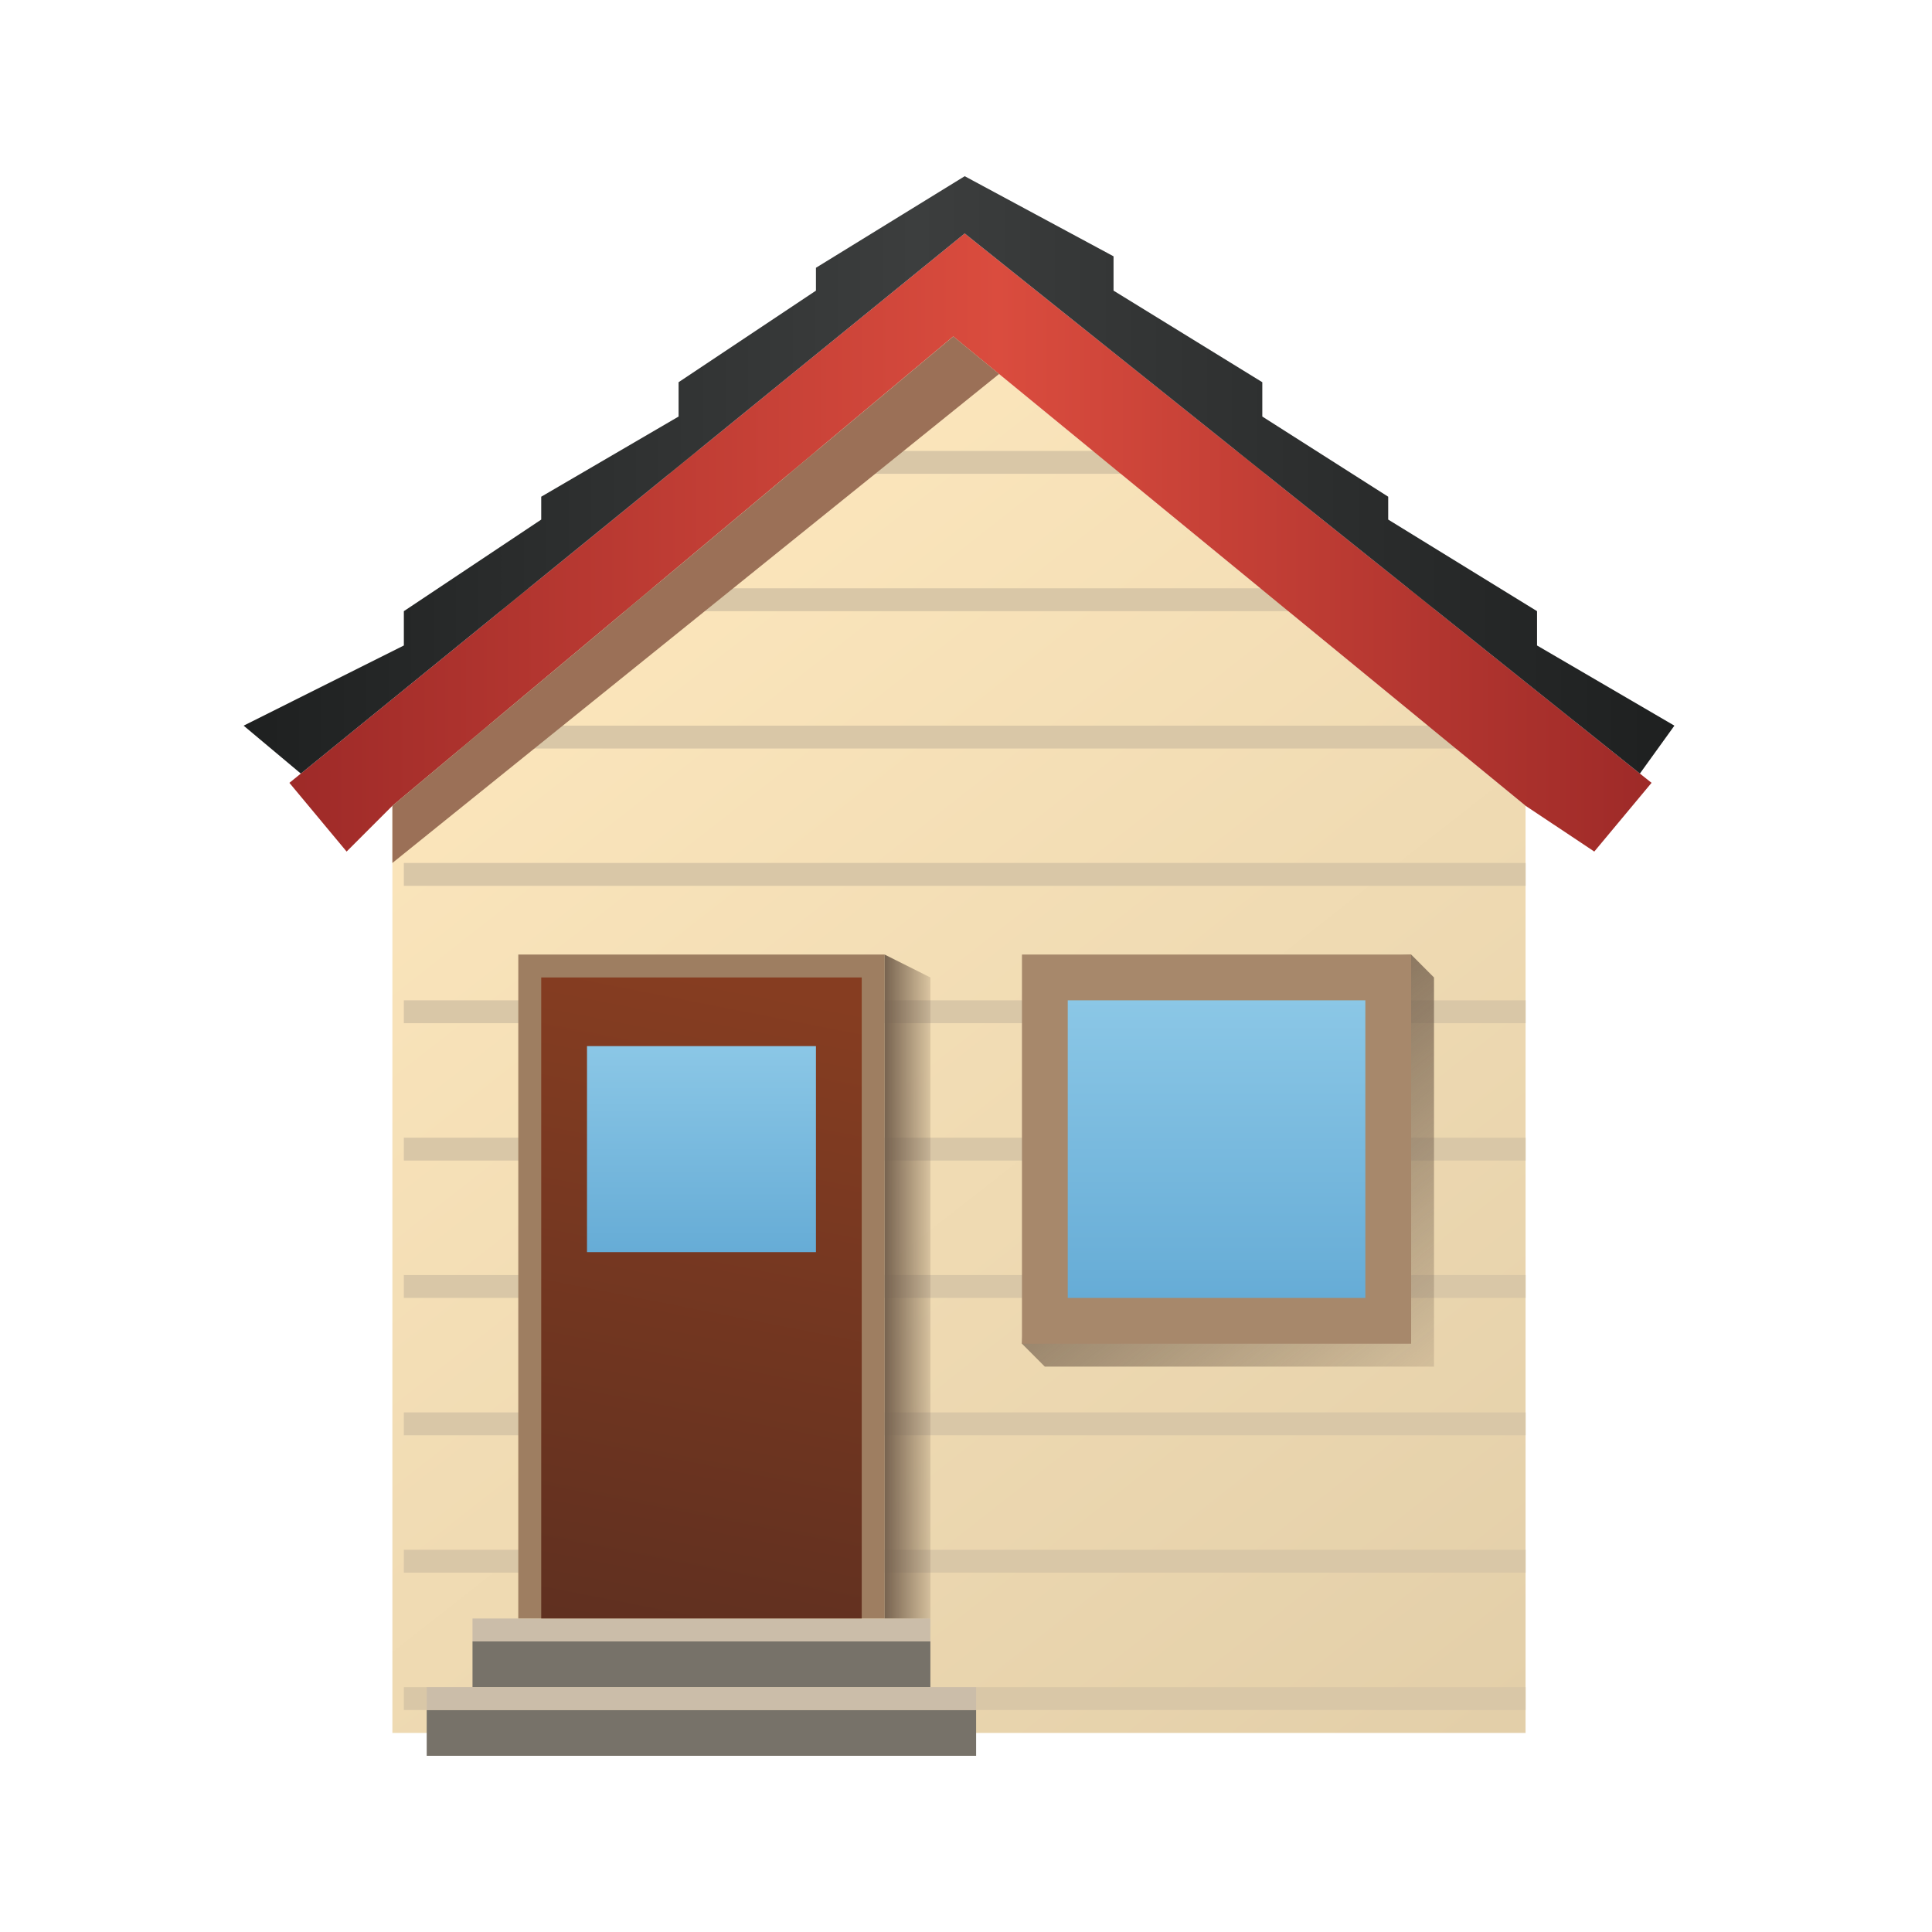 <svg width="30" height="30" viewBox="0 0 30 30" fill="none" xmlns="http://www.w3.org/2000/svg">
<path d="M23.689 26.909H6.093V13.4V12.512L14.803 5.224L15.514 5.807L23.689 12.512V26.909Z" fill="url(#paint0_linear_10094_122)"/>
<rect x="9.826" y="7.002" width="10.309" height="0.355" fill="#D9C7A7"/>
<rect x="7.693" y="9.135" width="14.575" height="0.355" fill="#D9C7A7"/>
<rect x="6.271" y="11.268" width="17.419" height="0.355" fill="#D9C7A7"/>
<rect x="6.271" y="13.4" width="17.419" height="0.355" fill="#D9C7A7"/>
<rect x="6.271" y="15.533" width="17.419" height="0.355" fill="#D9C7A7"/>
<rect x="6.271" y="17.666" width="17.419" height="0.355" fill="#D9C7A7"/>
<rect x="6.271" y="19.799" width="17.419" height="0.355" fill="#D9C7A7"/>
<rect x="6.271" y="21.932" width="17.419" height="0.355" fill="#D9C7A7"/>
<rect x="6.271" y="24.065" width="17.419" height="0.355" fill="#D9C7A7"/>
<rect x="6.271" y="26.198" width="17.419" height="0.355" fill="#D9C7A7"/>
<path d="M6.093 12.512L14.802 5.224L15.513 5.807L23.689 12.512L24.756 13.223L25.645 12.156L14.98 3.625L4.494 12.156L5.382 13.223L6.093 12.512Z" fill="url(#paint1_linear_10094_122)"/>
<path d="M14.98 3.625L4.671 12.012L3.783 11.268L6.271 10.023V9.49L8.404 8.068V7.713L10.537 6.468V5.935L12.67 4.513V4.158L14.98 2.736L17.291 3.98V4.513L19.601 5.935V6.468L21.556 7.713V8.068L23.867 9.49V10.023L26 11.268L25.464 12.012L14.98 3.625Z" fill="url(#paint2_linear_10094_122)"/>
<path d="M6.093 12.512L14.803 5.224L15.514 5.807L6.093 13.4V12.512Z" fill="#9B7057"/>
<rect x="6.626" y="26.553" width="8.531" height="0.711" fill="#777269"/>
<rect x="7.337" y="25.487" width="7.11" height="0.711" fill="#777269"/>
<rect width="8.531" height="0.355" transform="matrix(1 0 0 -1 6.626 26.553)" fill="#CBBDA9"/>
<rect width="7.11" height="0.355" transform="matrix(1 0 0 -1 7.337 25.487)" fill="#CBBDA9"/>
<rect x="8.048" y="14.822" width="5.688" height="10.309" fill="#9E7E61"/>
<rect x="8.404" y="15.178" width="4.977" height="9.953" fill="url(#paint3_linear_10094_122)"/>
<rect x="9.115" y="16.244" width="3.555" height="3.199" fill="url(#paint4_linear_10094_122)"/>
<path d="M16.224 15.178L21.912 14.822L22.267 15.178V21.221H16.224L15.869 20.865L16.224 15.178Z" fill="url(#paint5_linear_10094_122)"/>
<rect x="15.869" y="14.822" width="6.043" height="6.043" fill="#A7886B"/>
<rect x="16.58" y="15.533" width="4.621" height="4.621" fill="url(#paint6_linear_10094_122)"/>
<path d="M14.447 15.178L13.736 14.822V25.131H14.447V15.178Z" fill="url(#paint7_linear_10094_122)"/>
<defs>
<linearGradient id="paint0_linear_10094_122" x1="8.937" y1="8.779" x2="23.156" y2="26.909" gradientUnits="userSpaceOnUse">
<stop stop-color="#FCE6BC"/>
<stop offset="1" stop-color="#E3CFA9"/>
</linearGradient>
<linearGradient id="paint1_linear_10094_122" x1="25.645" y1="8.424" x2="4.494" y2="8.424" gradientUnits="userSpaceOnUse">
<stop stop-color="#9E2A28"/>
<stop offset="0.48" stop-color="#DA4C3E"/>
<stop offset="1" stop-color="#9E2A28"/>
</linearGradient>
<linearGradient id="paint2_linear_10094_122" x1="26" y1="7.446" x2="3.783" y2="7.446" gradientUnits="userSpaceOnUse">
<stop stop-color="#1E2020"/>
<stop offset="0.53" stop-color="#3C3E3E"/>
<stop offset="1" stop-color="#1E2020"/>
</linearGradient>
<linearGradient id="paint3_linear_10094_122" x1="10.892" y1="15.178" x2="8.937" y2="25.131" gradientUnits="userSpaceOnUse">
<stop stop-color="#863D21"/>
<stop offset="1" stop-color="#603020"/>
</linearGradient>
<linearGradient id="paint4_linear_10094_122" x1="10.892" y1="16.244" x2="10.892" y2="19.444" gradientUnits="userSpaceOnUse">
<stop stop-color="#8BC7E6"/>
<stop offset="1" stop-color="#66ACD6"/>
</linearGradient>
<linearGradient id="paint5_linear_10094_122" x1="17.646" y1="16.244" x2="22.801" y2="22.821" gradientUnits="userSpaceOnUse">
<stop stop-color="#776350"/>
<stop offset="1" stop-color="#776350" stop-opacity="0"/>
</linearGradient>
<linearGradient id="paint6_linear_10094_122" x1="18.89" y1="15.533" x2="18.89" y2="20.154" gradientUnits="userSpaceOnUse">
<stop stop-color="#8BC7E6"/>
<stop offset="1" stop-color="#66ACD6"/>
</linearGradient>
<linearGradient id="paint7_linear_10094_122" x1="13.736" y1="20.154" x2="14.625" y2="20.154" gradientUnits="userSpaceOnUse">
<stop stop-color="#776350"/>
<stop offset="1" stop-color="#776350" stop-opacity="0"/>
</linearGradient>
</defs>
</svg>
